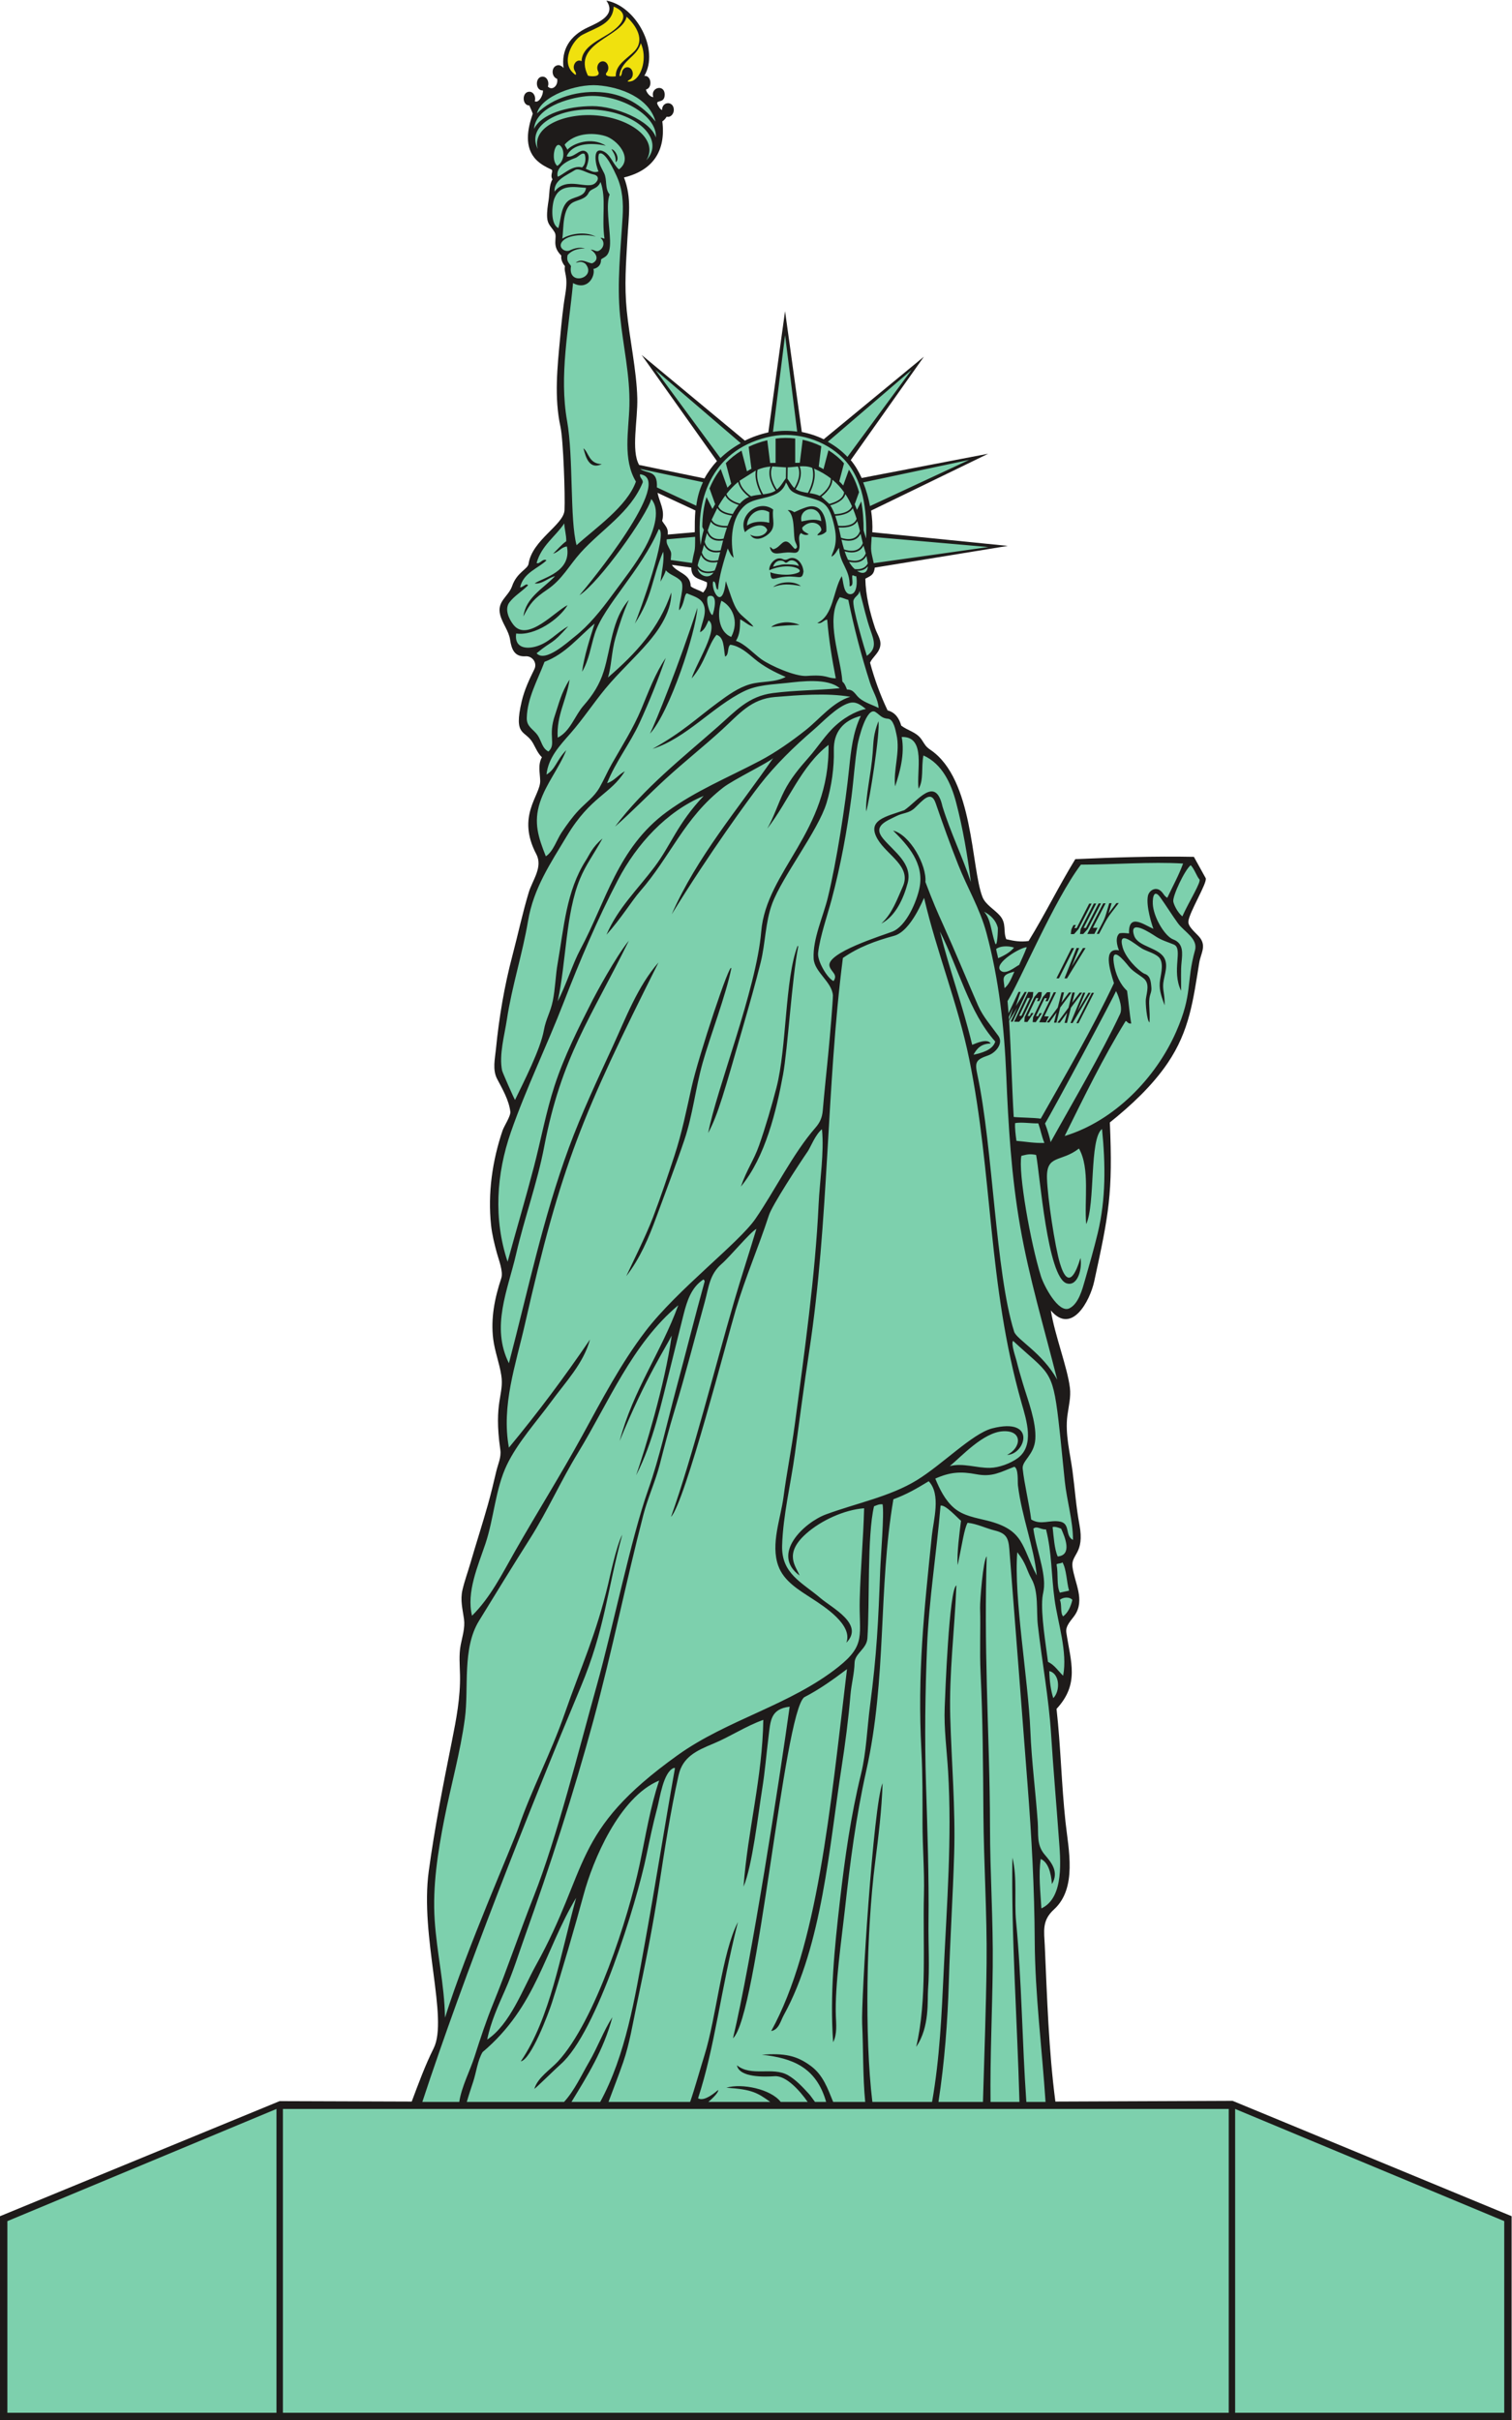 <?xml version="1.0" encoding="UTF-8" standalone="no"?>
<svg
   xmlns:dc="http://purl.org/dc/elements/1.1/"
   xmlns:cc="http://creativecommons.org/ns#"
   xmlns:rdf="http://www.w3.org/1999/02/22-rdf-syntax-ns#"
   xmlns:svg="http://www.w3.org/2000/svg"
   xmlns="http://www.w3.org/2000/svg"
   viewBox="0 0 619.533 991.32"
   height="991.32"
   width="619.533"
   xml:space="preserve"
   id="svg2"
   version="1.1"><defs
     id="defs6" /><g
     transform="matrix(1.333,0,0,-1.333,0,991.32)"
     id="g10"><g
       transform="scale(0.1)"
       id="g12"><path
         id="path14"
         style="fill:#1e1b1a;fill-opacity:1;fill-rule:evenodd;stroke:none"
         d="m 1665.72,5109.86 c -12.68,12.17 -18.83,28.07 -27.28,43.12 -23.69,42.19 -60.7,18.31 -34.81,128.61 8.31,35.4 22.99,66.58 38.99,98.97 9.44,19.11 -6.08,40.94 -27.05,39.54 -34.23,-2.28 -43.25,21.79 -47.6,50.84 -4.09,27.38 -23.61,49.74 -30.51,76.58 -10.82,42.09 25.34,55.36 36.82,88.59 14.6,42.28 47.87,51.3 50.48,68.38 11.14,73.11 108.07,119.49 110.42,164.36 2.34,44.78 -3.71,216.56 -12.3,256.04 -19.84,91.16 -9.52,184.25 -0.92,276.06 4.08,43.43 8.1,86.92 15.4,129.95 10.35,60.95 -4.92,65.74 -0.83,88.05 -7.15,8.22 -13.1,21.33 -11.12,32.39 -31.84,31.21 -10.46,54.91 -20.78,72.13 -10.56,17.62 -21.59,22.94 -22.84,45.71 -0.95,17.26 1.94,35.93 4.61,52.98 3,19.2 1.16,46.63 11.81,63.47 -8.72,14.19 4.65,26.5 -3.69,30.26 -16.44,7.43 -32.79,16.44 -45.68,29.26 -38.56,38.4 -27.37,95.69 -11.36,141.85 -0.2,3.37 -8.21,20.43 -10.41,25.57 -23.07,0.35 -23.26,42.3 0.11,42.3 14.09,0 20.78,-17.37 16.63,-29.32 13.49,-6.99 27.38,22.43 24.83,33.42 -23.62,-1.69 -24.81,42.3 -0.87,42.3 14.53,0 21.14,-18.36 16.21,-30.43 13.5,-14.29 32.72,3.3 28.6,23.55 -19.63,7.04 -18.52,40.57 3.65,42.12 4.17,0.28 12.3,-3.21 16.02,-9.21 -7.29,56.23 18.91,99.61 75.12,125.49 35.17,16.2 87.48,38.93 56.42,82.13 91.74,-16.66 164.23,-151.21 116.66,-231.45 21.81,2.57 26.16,-36.89 5.1,-41.84 1.96,-9.85 12.2,-22.78 22.7,-23.47 -10.48,29.88 34.89,41.8 34.89,7.6 0,-32.11 -36.01,-10.03 -18.19,-36.66 2.16,-3.85 5.62,-8.97 10.22,-10.34 -0.47,27.09 36.07,28.55 36.07,0.16 0,-11.73 -9.42,-23.99 -21.94,-20.66 -3.23,-5.43 -8.1,-11.15 -13.41,-14.56 11.3,-90.98 -29.22,-150.79 -117.82,-172.27 24.37,-63.28 14.28,-120.26 10.64,-185.75 -4.41,-79.27 -9.94,-143.87 -2.19,-223 8.32,-84.84 30.23,-183.77 32.43,-269.2 1.73,-67.73 -19.64,-161.26 5.64,-205.42 l 200.87,-41.49 c 10.38,19.35 23.39,37.18 38.39,53.22 l -231.58,326.24 317.34,-263.28 c 22.89,11.27 47.2,19.82 72.13,25.29 l 51.37,372.53 51.54,-371.34 c 23.28,-4.47 46.01,-12 67.36,-22.32 l 307.95,253.83 -224.88,-317.83 c 13.79,-16.61 24.67,-35.35 33.55,-54.98 l 389.01,74.59 -360.02,-174.77 c 3.28,-22.08 4.88,-44.28 3.71,-66.58 l 416.54,-41.89 -408.87,-66.72 c -2.83,-21.73 -10.66,-24.46 -29.12,-34.11 1.06,-51.66 13.81,-102.89 29.94,-151.73 7.06,-21.39 22.72,-38.47 13.91,-62.51 -6.43,-17.53 -22.07,-27.78 -29.32,-43.76 13.56,-50.4 31.45,-99.59 53.95,-146.71 23.69,-6.08 35.47,-24.31 41.91,-46.75 21.33,-16.11 47.31,-19.68 63.21,-43.69 9.68,-14.63 11.48,-20.44 26.72,-30.78 133,-90.22 124.43,-361.54 159.66,-451.88 9.3,-23.85 37.09,-38.51 53.58,-57.36 21.35,-24.41 9.39,-47.97 19.65,-72.52 24.49,-5.88 43.41,-8.87 68.71,-5.56 50.6,82.31 93.1,169.33 143.47,251.55 121.51,5.41 242.95,9.5 364.59,7.07 l 36.18,-65.36 c 6.56,-13.08 -51.57,-106.03 -53.17,-133.81 -0.98,-17.02 26.02,-36.67 35.74,-49.56 19.91,-26.35 2.21,-48.81 -2.26,-76.2 -18.75,-114.84 -29.46,-208.99 -97.11,-308.7 -47.29,-69.7 -112.38,-130.08 -177.74,-182.58 9.46,-217.92 -2.77,-280.38 -48.06,-488.29 -13.17,-60.34 -69.1,-165.37 -133.3,-89.38 11.99,-75.98 50.72,-174.02 58.53,-237.19 3.62,-29.37 -3.88,-57.03 -7.67,-85.87 -7.46,-56.72 8.28,-114.59 15.72,-170.57 7.28,-54.71 11.01,-109.92 21.23,-164.2 17.11,-90.78 -26.74,-90.43 -21.31,-130.47 6.64,-49.22 39.28,-101.03 6.95,-148.34 -10.62,-15.53 -29,-32.15 -25.88,-52.77 13.89,-91.57 40.88,-158.3 -30.09,-234.89 12.95,-115.41 15.06,-231.71 27.52,-347.18 9.14,-84.53 36.54,-203.5 -35.24,-268.97 -37.87,-34.51 -30.41,-66.19 -28.36,-112.38 7.09,-159.55 11.86,-319.57 32.52,-478.106 l 544.71,2.226 857.75,-354.511 V 0 H 0 v 626.719 l 859.566,353.652 406.004,-1.367 c 20.82,55.236 41.03,110.856 67.45,163.746 45.73,91.55 -42.54,342.76 -15.11,544.07 18.27,134.16 44.59,267.01 71.18,399.7 13.39,66.82 26.29,134.46 24.91,202.91 -0.62,31.1 -3.8,62.41 2.2,93.21 5.04,25.84 13.7,52.2 10.07,78.82 -4.21,30.88 -11.99,57.8 -4.83,89.18 6.39,28.01 16.47,54.99 24.47,82.56 17.56,60.57 37.1,120.53 54.16,181.25 9.45,33.6 17.51,67.56 25.51,101.53 5.27,22.34 15.71,42.48 12.3,66.13 -21.17,146.87 12.36,168.71 2.94,228.85 -5.88,37.54 -19.98,73.24 -24.75,111.01 -8.03,63.69 4.58,126.51 24.71,186.8 6.83,20.49 -7.87,57.03 -13.44,77.56 -7.69,28.38 -14.82,56.76 -17.94,86.05 -10.37,97.84 3.9,197.13 35.23,290.06 4.88,14.48 25.66,44.82 24.01,58.48 -4.25,35.15 -24.2,69.4 -40.46,100.32 -14.96,28.47 -6.69,61.97 -3.72,92.2 9.52,96.92 25.84,193.27 50.74,287.45 17.07,64.6 30.84,130.06 50.19,194.05 11.25,37.19 44.01,77.26 23.17,116.95 -62.27,118.5 13.12,180.48 11.9,225.78 -0.66,24.66 -7.48,49.31 5.26,72.19 z m 355.41,812.52 c 6.17,-30.09 23.42,-53.1 14.13,-86.24 9.6,-15.67 19.47,-21.54 17.31,-42.03 l 83.03,7.26 c -0.07,22.27 -0.01,44.6 1.95,66.8 l -116.42,54.21 z m 101.98,-287.19 c 10.1,-8.43 26.32,-11.42 38.05,-19.19 7.87,8.98 13.26,18.95 11.98,31.23 -24.16,11.99 -48.29,11.46 -48.16,45.4 l -59.73,8.4 c 14.81,-24.66 57.5,-26.24 57.86,-65.84 v 0" /><path
         id="path16"
         style="fill:#f0e10e;fill-opacity:1;fill-rule:evenodd;stroke:none"
         d="m 1886.44,7416.52 c 51.9,-21.64 26.23,-54.69 -8.19,-78.71 -33.15,-23.14 -89.5,-43.62 -90.51,-89.06 -16.08,8.82 -31.45,-14.32 -20.34,-30.77 5.96,-9.78 2.81,-14.23 -2.5,-8.08 -43.27,33.75 -6.31,103.36 25.67,120.16 44.86,23.59 92.95,33.19 95.87,86.46 z m 83.33,-112.6 c 20.01,-43.01 4.02,-101.03 -23.99,-114.98 -6.43,-3.19 -24.76,-5.48 -11.66,2.2 17.64,7.64 13.03,38.93 -5.82,38.93 -9.11,0 -16.54,-8.51 -16.93,-19.18 -2.84,-9.77 -7.14,-11.44 -6.7,-3.01 8.27,45.75 53.27,53.84 65.1,96.04 z m -43.71,81.38 c 30.14,-27.86 57.28,-71.46 23.78,-106.18 -21.42,-22.19 -58.57,-41.37 -57.06,-76.75 -9.21,-1.72 -40.58,-1.83 -26.97,12.9 9.29,12.89 1.61,33.09 -12.9,33.09 -13.64,0 -21.49,-18 -14.14,-31.14 8.89,-18.15 -23.69,-15.81 -31.57,-12.87 -49.77,101.42 105.94,118.4 118.86,180.95 v 0" /><path
         id="path18"
         style="fill:#7dd0ad;fill-opacity:1;fill-rule:evenodd;stroke:none"
         d="m 2015.04,7063.18 c -42.19,52.01 -96.25,82.04 -156.29,89.08 -78.46,9.2 -159.14,-15.1 -208.16,-63.9 12.44,52.96 120.06,91.26 186.45,86.24 70.67,-5.34 158.04,-38.16 178,-111.42 z m -177.99,35.95 c 125.4,-11.19 207.73,-92 149.43,-155.17 39.15,61.84 -43.89,128.32 -152.03,137.97 -97.77,8.72 -200.05,-33.52 -181.56,-102.99 -37.79,76.47 74.3,129.99 184.16,120.19 z M 3329.49,4386.48 c 2.15,-0.04 4.32,-0.04 6.51,-0.08 -7.93,-18.72 -15.77,-37.45 -23.6,-56.13 11.04,18.6 22.17,37.28 33.36,55.97 2.19,-0.04 4.3,-0.08 6.51,-0.08 -18.68,-31.14 -37.11,-62.25 -55.39,-93.19 -2.11,0.08 -4.22,0.12 -6.33,0.2 12.87,31.06 25.86,62.13 38.94,93.31 z m -20.88,-93.87 c 15.73,31.1 31.57,62.25 47.48,93.43 2.21,0.04 4.36,-0.04 6.55,-0.08 -15.98,-31.23 -31.86,-62.37 -47.6,-93.43 -2.17,0.04 -4.26,0.08 -6.43,0.08 z m 101,368.7 c 2.36,0.04 4.86,0.08 7.38,0.2 -3.18,-10.57 -6.31,-21.06 -9.41,-31.55 7.97,10.57 16.01,21.18 24.06,31.75 2.44,0.04 4.82,0.08 7.32,0.08 -39.43,-51.65 -31.07,-38.16 -60.66,-94.68 -2.4,0 -4.76,0 -7.15,-0.04 27.85,54.04 21.23,35.97 38.46,94.24 z m -102.54,-66.95 c -1.54,-3.09 -3.11,-6.19 -4.75,-9.29 2.39,0 4.83,0.05 7.21,0.05 12.77,24.95 25.57,49.9 38.52,75.06 2.4,-0.04 4.94,0.04 7.4,0.08 -13.63,-26.32 -27.11,-52.56 -40.51,-78.72 -4.51,-5.1 -8.98,-10.09 -13.42,-15.07 -3.39,-0.08 -6.72,-0.08 -10.04,-0.16 1.78,16.96 0.49,12.62 8.36,27.97 2.41,0.04 4.83,0.04 7.23,0.08 z m 55.23,66.06 c 2.49,0.04 4.91,0.12 7.35,0.08 -13.07,-25.07 -25.96,-50.11 -38.83,-75.14 2.34,0.03 4.79,0.03 7.21,0.12 12.85,24.95 25.9,50.11 38.94,75.22 2.41,0 4.83,0.05 7.41,0.16 -13.81,-26.4 -27.47,-52.76 -41.06,-79.04 -4.49,-5.06 -9.04,-10.05 -13.48,-15.07 -3.36,-0.04 -6.71,-0.12 -10.04,-0.12 0.57,4.94 1.25,9.93 1.9,14.99 13.4,26.16 26.91,52.4 40.6,78.8 z m -20.01,-93.59 c 16.21,31.31 32.46,62.69 48.92,94.2 2.42,-0.05 4.92,0.04 7.36,0.08 -13.2,-25.2 -26.28,-50.36 -39.29,-75.39 4.74,0 9.57,0.08 14.33,0.08 -3.22,-6.23 -6.46,-12.46 -9.72,-18.81 -7.15,0 -14.38,-0.08 -21.6,-0.16 z m -33.15,-43.28 c 2.66,0 5.29,0 7.95,0.04 -7.56,-18.73 -15.1,-37.45 -22.46,-56.05 11.33,18.64 22.77,37.37 34.32,56.09 2.65,0 5.29,0 7.94,0 -19.23,-31.22 -38.3,-62.33 -57.14,-93.31 -2.56,0.04 -5.1,0.04 -7.72,0.04 12.27,30.98 24.59,62.05 37.11,93.19 z m -61.78,-93.03 c 15.3,30.87 30.78,61.89 46.45,92.95 2.64,0 5.25,0 7.93,0 -15.69,-31.06 -31.25,-62.08 -46.66,-92.99 -2.58,0 -5.22,0.04 -7.72,0.04 z m -130.07,-133.25 c 14.25,30.34 28.67,60.72 43.22,91.26 5.15,-0.08 10.33,-0.12 15.53,-0.2 -0.51,-4.94 -0.98,-9.85 -1.47,-14.79 -9.92,-20.69 -19.78,-41.43 -29.61,-62.12 -4.16,-4.87 -8.34,-9.69 -12.44,-14.47 -5.08,0.08 -10.12,0.2 -15.23,0.32 z m 15.54,18.08 c 2.29,-0.04 4.61,-0.08 6.9,-0.12 8.63,18.21 17.34,36.45 26.07,54.81 -2.36,0.05 -4.65,0.05 -7.01,0.05 -8.73,-18.29 -17.38,-36.54 -25.96,-54.74 z m 15.74,-18.76 c 0.45,4.9 0.88,9.8 1.31,14.7 9.85,20.74 19.75,41.44 29.75,62.21 4.22,4.9 8.51,9.77 12.77,14.71 3.3,0 6.55,-0.08 9.83,-0.12 -1.86,-17.64 0,-11.66 -7.72,-27.65 -2.36,-0.04 -4.72,0.04 -7.01,0.08 1.46,3.02 2.91,6.11 4.39,9.2 -2.32,0 -4.64,0.05 -6.97,0.08 -8.83,-18.4 -17.58,-36.69 -26.31,-54.97 2.29,0 4.57,-0.04 6.88,-0.12 1.48,3.06 2.93,6.11 4.39,9.16 2.33,-0.04 4.61,-0.04 6.94,-0.12 l -18.64,-27.36 c -3.18,0.07 -6.42,0.12 -9.61,0.2 z m 25.59,-0.56 c 0.47,4.9 1.02,9.88 1.47,14.78 9.98,20.78 20,41.55 30.07,62.37 4.34,4.9 8.58,9.8 12.91,14.75 3.28,-0.08 6.55,-0.08 9.81,-0.12 -1.94,-17.28 -0.2,-12.1 -7.91,-27.77 -2.37,0 -4.73,0.08 -7.01,0.08 1.5,3.06 3,6.15 4.47,9.24 -2.33,0.04 -4.65,0.04 -6.97,0.12 -8.95,-18.44 -17.86,-36.81 -26.64,-55.17 2.26,0 4.55,-0.08 6.87,-0.12 1.5,3.05 2.97,6.11 4.47,9.2 2.25,-0.04 4.57,-0.08 6.9,-0.12 l -18.89,-27.49 c -3.18,0.08 -6.37,0.16 -9.55,0.25 z m 20.06,-0.45 c 14.8,30.58 29.76,61.24 44.92,92.11 2.32,0 4.65,-0.08 7.03,-0.08 -12.19,-24.68 -24.2,-49.27 -36.17,-73.82 4.61,-0.08 9.22,-0.16 13.83,-0.33 -3.01,-6.1 -5.98,-12.25 -9.01,-18.4 -6.91,0.2 -13.77,0.32 -20.6,0.52 z m 68.94,91.83 c 2.5,-0.05 5,-0.12 7.58,-0.12 -2.67,-10.37 -5.25,-20.74 -7.83,-31.07 7.58,10.21 15.31,20.58 22.95,30.87 2.54,0 5.02,-0.09 7.58,-0.09 -11.55,-15.43 -23.05,-30.9 -34.49,-46.25 -3.87,-15.47 -7.72,-30.98 -11.59,-46.49 -2.54,0.04 -4.94,0.15 -7.48,0.15 2.62,10.34 5.2,20.66 7.76,31.03 -7.54,-10.21 -15.04,-20.46 -22.56,-30.66 -2.46,0.12 -4.92,0.16 -7.37,0.24 11.16,15.23 22.39,30.5 33.75,45.89 3.91,15.43 7.8,30.98 11.7,46.5 z m 33.15,-0.45 c 2.54,0 5.08,-0.08 7.58,-0.16 -2.68,-10.37 -5.39,-20.82 -8.09,-31.18 7.7,10.32 15.49,20.65 23.18,30.98 2.6,0 5.08,-0.04 7.62,-0.04 -11.66,-15.55 -23.28,-31.02 -34.82,-46.45 -4.05,-15.56 -8.05,-31.15 -12.03,-46.66 -2.5,0 -4.93,0.12 -7.41,0.2 2.7,10.33 5.3,20.7 7.99,31.07 -7.62,-10.29 -15.19,-20.5 -22.75,-30.7 -2.5,0.04 -4.96,0.12 -7.4,0.2 11.3,15.27 22.71,30.66 34.16,46.01 4,15.59 7.96,31.1 11.97,46.73 z M 869.59,956.309 H 3776.93 V 22.695 H 869.59 V 956.309 Z m -19.742,0 L 22.68,611.602 V 22.695 H 849.848 V 956.309 Z m 2946.832,0 827.17,-344.707 V 22.695 H 3796.68 V 956.309 Z M 2376.62,5695.15 c 0,0 23.07,7.42 35.43,7.42 12.36,0 33.81,0 43.28,-5.36 0,0 -1.66,11.54 -15.25,16.49 -13.6,4.94 -18.54,-5.77 -23.5,-6.18 -4.94,-0.41 -4.94,6.59 -17.71,6.59 -12.78,0 -20.61,-10.72 -22.25,-18.96 z m -327.27,84.32 87.38,7.64 c 0.15,-55.21 -2.01,-32.97 -9.43,-80.36 l -65.62,9.23 c 2.98,29.47 2.1,20.04 -10.51,47.87 -2.23,4.94 -2.37,10.26 -1.82,15.62 z m 363.83,627.32 -37.14,-297.07 c 24.33,4.04 49.49,4.16 74.35,0.75 l -37.21,296.32 z m 624.93,-651 -358.77,31.38 c -3.32,-47.62 -2.39,-40.08 6.36,-80.94 l 352.41,49.56 z m -59.28,267.67 -325.59,-69.01 c 9.46,-23.42 16.39,-47.92 20.98,-72.81 l 304.61,141.82 z m -177.03,276.36 -257.21,-220.63 c 22.42,-12.39 42.91,-27.98 60.27,-46.39 l 196.94,267.02 z M 1967.61,5995.95 2160.84,5955 c -11.11,-23.61 -17.23,-46.51 -20.61,-72.3 l -121.07,56.36 c 2.79,54.99 -29.36,40.58 -51.55,56.89 z m 47.3,303.87 262.13,-224.86 c -22.75,-12.56 -43.9,-27.94 -62.49,-45.85 l -199.64,270.71 z m 55.86,-4295.84 c 1.36,0 2.7,0 4.06,0 -32.44,-181.91 -60.92,-364.47 -94.1,-546.27 C 1951.77,1299 1923.61,1122.21 1845,977.91 h -88.38 c 48.62,80.08 98.69,158.75 125.77,260.39 -26.8,-41.25 -45.12,-92.05 -71.57,-137.56 -22.81,-39.24 -44.84,-87.67 -76.93,-122.83 h -299.03 c 6.08,21.211 13.1,42.13 19.98,63.09 9.17,27.93 13.3,64.64 28.49,89.94 166.55,140.47 190.39,312.42 287.65,474 -48.5,-175.68 -79.31,-369.02 -170.16,-502.38 32,5.51 85.35,147.89 95.47,179.32 28.43,88.35 73.49,242.75 97.55,332.42 28.14,104.92 109.39,300.21 232.37,351.21 -28.3,-84.57 -42.03,-173.24 -60.56,-260.24 -33.98,-159.51 -136.33,-479.8 -250.89,-603.32 -23.41,-25.21 -62.13,-49.27 -72.22,-83.96 3.48,1.07 66.21,62.83 80.55,75.35 112.1,97.91 234.21,498.67 263.71,641.04 10.25,49.51 20.66,99.04 33.75,147.91 7.73,28.88 18.37,108.88 50.22,121.69 z m 1154.62,297.78 c 32.79,-7.74 34.1,-61.62 12.17,-83.05 -7.5,24.26 -11.52,51.97 -12.17,83.05 z m 70.9,218.77 c -5.14,-21.19 -13.38,-39.28 -28.36,-50.65 -9.55,10.71 -3.26,37.25 -10.12,50.65 9.57,8.51 29.44,10.51 38.48,0 z m -10.12,28.38 c -9.55,-1.96 -18.98,-4.01 -28.36,-6.1 -10.66,22.31 -4.2,56.76 -10.13,87.09 4.62,3.5 14.27,1.94 18.22,6.1 12.79,-23.01 12.34,-59.26 20.27,-87.09 z m -159.22,118.1 c 28.28,-35.31 27.78,-53.4 44.05,-82.38 22.13,-39.4 14.14,-97.81 19.16,-141.72 12.73,-111.87 33.69,-223.61 40.8,-335.94 6.72,-106.19 16.09,-211.89 23.75,-317.99 4.55,-62.91 18.12,-183.08 -53.62,-216.46 -2.83,49.06 -9.33,104.67 -2.03,151.93 22.5,-9.88 31.51,-40.47 34.44,-77.07 23.57,38.83 -4.2,68.83 -22.84,91.1 -25.13,30.02 -18.16,62.22 -20.78,99.37 -6.58,93.5 -18.88,186.54 -22.67,280.22 -6.43,158.92 -51.37,409.63 -40.26,548.94 z m 124.3,-13.03 c -10.08,22.35 -12.5,61.25 -15.72,90.41 7.87,2.27 19.1,-2.12 26.33,-5.09 12.01,-26.43 34.57,-81.21 -10.61,-85.32 z m -36,83.29 c 18.09,-70.18 16.39,-143.89 26.33,-215.38 10.1,-72.55 40.39,-161.17 26.35,-234.31 -15.33,14.35 -26.29,33.12 -46.6,42.54 -6.68,54.82 -22.19,144.84 -17.15,197.2 2.05,21.51 12.11,33.46 -2.56,100 -8.3,37.68 -19.76,73.7 -25.33,111.98 11.15,10.21 23.48,-3.75 38.96,-2.03 z m -360.54,147.89 c 38.38,-40.41 14.59,-119.05 9.59,-167.74 -23.75,-231.4 -44.63,-421.78 -32.05,-660.06 3.92,-74.43 3.45,-148.41 3.45,-222.91 -0.04,-73.45 6.19,-146.56 4.32,-220.06 -3.79,-148.45 10.19,-323.84 -23.81,-467.24 42.27,60.84 34.02,144.14 36.47,176.23 5.09,67.09 0.6,137.83 1.4,205.39 1.7,142.48 -3.32,284.65 -7.71,427.03 -4.34,140.45 -2.46,281.47 3.28,421.86 5.92,145.17 29.37,287.97 41.5,432.54 14.53,4.16 52.64,-38.25 62.81,-46.59 -4.19,-34.31 -13.37,-101.17 -10.13,-136.15 13.69,64.43 19.82,111.21 30.39,130.06 28.85,-3.05 55.72,-16.84 83.73,-23.77 34.49,-8.52 41.82,-22.44 44.55,-57.05 19.06,-241.39 37.27,-481.93 56.04,-723.36 12.5,-160.59 21.15,-318.93 22.05,-480.12 0.89,-165.39 22.4,-330.35 33.22,-495.31 h -58.99 c -13.04,184.75 -13.96,370.25 -31.54,554.71 -6.09,63.73 4.22,133.77 -11.33,195.88 -3.82,-238.03 14.73,-496.25 21.68,-750.59 h -88.86 c -1.53,138.54 5.25,276.99 6.75,415.49 1.57,143.92 -8.28,287.11 -8.41,430.94 -0.16,144.43 -6.18,288.75 -9.73,433.12 -3.4,137.93 -4.47,258.69 -0.41,396.78 -11.21,-10.59 -20.96,-137.93 -20.39,-158.09 1.89,-66.6 -1.62,-133.24 1.56,-199.76 6.88,-144.38 7.74,-287.66 8.69,-432.17 1,-153.05 11.37,-305.68 9.75,-458.79 -1.54,-142.56 -7.13,-285.02 -11.13,-427.52 h -136.76 c 18.69,122.27 28.18,246 31.85,369.55 3.93,131.17 12.48,262.11 16.43,393.22 4.18,139.95 -8.03,279.89 -12.05,419.71 -3.93,136.04 13.63,269.16 18.85,404.71 -22.62,-11.19 -34.57,-339.3 -35.92,-373.85 -2.62,-66.56 6.46,-131.35 10.43,-197.64 12.18,-204.02 -3.83,-408.53 -13.46,-612.28 -6.41,-135.41 -12.25,-269.81 -35.78,-403.42 h -183.5 c -24.45,200.37 -18.22,527.15 8.4,735.39 10.26,80.1 20.59,163.36 22.95,244.1 -28.53,-65.82 -66.23,-666.76 -62.77,-739.37 3.81,-79.98 1.72,-160.33 9.37,-240.12 H 2561 c -16.78,40.84 -30.49,82.01 -68.01,110 -44.16,32.95 -81.84,40.18 -151.27,35.08 92.85,-10.28 167.19,-37.48 197.67,-145.08 h -34.23 c -7,9.102 -13.11,18.594 -18.25,24.2 -19.04,20.72 -40.19,43.94 -64.88,57.93 -47.5,26.87 -112.33,-5.59 -156.8,30.39 7.37,-38.44 85.71,-35.49 116.08,-33.54 35.41,2.27 77.09,-44.33 101.35,-78.98 h -82.89 c -30.16,39.51 -119.8,58.05 -166.95,43.63 79.36,-5.02 95.85,-15.78 134.78,-43.63 h -190.24 c 5.57,4.492 32.23,27.77 30.17,36.82 -24.91,-21.527 -47.69,-33.851 -61.81,-25.589 51.72,157.769 69.45,331.309 122.51,541.429 -49.03,-94.14 -66.19,-292.13 -102.67,-408.85 -13.75,-43.97 -29.91,-102.62 -44.24,-143.81 h -250.86 c 14.86,40.59 30.9,80.72 44.97,121.58 20.25,58.89 29.03,117.13 41.83,177.58 25.28,119.36 49.2,238.16 67.68,358.77 17.62,115.14 35.47,232.09 60.82,345.72 12.56,56.31 55.04,75.82 106.16,96.94 52.69,21.77 100.48,54.33 154.35,73.38 -2.77,-177.8 -48.2,-340.34 -60.77,-512.5 27.25,64.6 45.14,224.6 57.23,299.64 8.73,53.91 12.97,108.07 19.73,162.21 5.96,47.6 5.65,84.14 64.83,91.15 -31.12,-223.49 -117.4,-781.66 -174.21,-1018.9 76.12,68.28 155.69,996.64 218.8,1047.89 46.79,24.02 89.72,54.84 131.64,86.46 -51.94,-432.97 -90.45,-853.42 -232.95,-1112.07 23.41,3.83 28.86,31.15 38.49,48.62 118.26,214.23 140.53,522.03 177.68,761.07 11.54,74.32 21.21,148.71 27.48,223.67 2.71,32.31 11.87,65.7 12.56,97.83 0.6,29.46 37.2,42.56 39.45,75.63 7.46,110.62 -1.19,313.88 20.35,405.58 8.03,2.78 14.47,7.13 26.31,6.1 5.41,-29.79 -5.78,-159.73 -7.3,-201.76 -5.75,-158.09 -10.55,-259.49 -31.27,-417.29 -8.97,-68.2 -11.27,-142.79 -27.58,-209.21 -31.72,-129.32 -50.02,-259.73 -65.18,-391.98 -16.48,-143.63 -31.19,-288.02 -20.58,-432.71 12.69,25.51 9.2,54.59 8.26,81.97 -3.17,92.52 17.58,233.13 27.87,326.27 15.9,143.59 33.94,284.43 65.51,425.61 64.16,287.03 36.19,557.09 83.51,834.59 43.36,16.03 71.47,33.08 108.58,55.41 z m 263.32,44.55 c 13.22,-6.23 9.53,-45.9 10.99,-57.74 12.03,-97.22 48.69,-186.58 57.89,-276.48 -47.57,90.14 -37.93,139.86 -151.75,168.53 -35.59,8.97 -73.6,14.32 -102.45,38.93 -27.61,23.59 -44.04,57.4 -57.77,90.31 45.65,20.26 77.79,22.48 126.58,13.3 48.75,-9.2 72.97,6.51 116.51,23.15 z m -4.05,386.89 c 109.52,-101.7 120.86,-85.15 139.61,-244.3 7.33,-62.42 12.76,-125.01 19.44,-187.5 6.33,-59.16 25.08,-120.74 25.29,-179.94 -25.33,11.94 -7.6,49.65 -39.12,56.12 -31.97,6.56 -59.1,-12.03 -89.47,6.68 -5.71,46.42 -21.29,109.53 -26.16,156.15 -2.53,24.45 35.57,42.42 38.79,90.43 3.56,52.97 -22.48,119.12 -37.56,169.02 -7.18,23.75 -14.17,47.64 -20.05,71.78 -2.62,10.78 -17.68,52.4 -10.77,61.56 z m -952.06,188.38 c 1.73,0.39 1.92,-0.76 2.03,-2.01 1.96,-0.06 1.57,-2.48 2.03,-4.04 -30.5,-109.95 -58.07,-220.65 -87.77,-330.79 -27.64,-102.44 -50.44,-208.9 -85.7,-308.82 -53.08,-150.39 -108.35,-424.01 -157.96,-601.19 -53.71,-191.82 -122.67,-468.68 -193.59,-647.9 -43.36,-109.55 -80.53,-220.99 -124.97,-330.13 -21.96,-53.93 -39.97,-108.79 -57.69,-164.2 -13.06,-40.88 -40.13,-92.68 -46.52,-137.99 h -113.6 c 129.52,393.79 324.09,885.57 486.98,1275.23 74.39,177.93 80.25,293.27 127.61,467.93 -18.14,-33.98 -38.94,-133.34 -43.46,-152.12 -38.25,-159.05 -82.69,-251.76 -133.84,-398.64 -42.65,-122.5 -101.91,-233.4 -141.34,-348.4 -19.12,-55.78 -160.75,-376.01 -226.25,-585.07 -1.94,104.64 -24.99,196.4 -31.8,300.6 -6.73,103.05 9.62,207.38 29.36,308.32 20.22,103.38 49.4,205.2 63.44,309.75 12.8,95.35 -8.7,215.39 43.32,300.33 51.64,84.36 103.96,169.45 156.98,253.07 53.87,84.96 94.71,177.42 147.21,263.24 94.67,154.78 166.15,334.74 308.57,453.85 -53.32,-145.88 -138.54,-259.85 -180.29,-417.27 79.25,194.14 145.6,293.61 160.03,324.1 -20.56,-150.95 -84.18,-356.7 -109.39,-429.45 52.19,101.23 77.65,221.48 105.34,331.33 13.83,54.84 26.94,109.84 40.99,164.61 10.4,40.5 23.5,81.6 60.28,105.66 z m 1225.52,462.59 c 10.82,-107.63 12.27,-214.86 -13.32,-320.62 -11.6,-48.06 -25.51,-96.44 -39.16,-144 -7.93,-27.68 -19.35,-72.46 -47.81,-86.47 -33.36,-16.38 -78.11,68.72 -87.58,98.93 -31.5,100.64 -70.53,319.69 -59.98,369.69 17.36,4 24.98,6.93 45.29,2.74 11.66,-58.87 34.63,-377.57 94.28,-394.75 34.51,-9.96 47.85,47.01 42.01,77.96 -13.22,-43.16 -37.17,-102.4 -63.1,-16.23 -15.12,50.2 -38.23,202.29 -39.83,261.66 -2.01,73.6 43.09,47.81 98.32,91.06 34.57,-61.24 15.74,-160.68 22.27,-232.38 28.57,61.95 9.12,262.07 48.61,292.41 z m -195.82,17.21 c 8.61,-25.16 9.1,-35.86 18.63,-60.1 -30.86,-1.09 -60.74,4.4 -85.84,6.37 -2.46,17.07 -5.27,40.44 -4.04,54.65 20.14,3.51 48.05,-1.35 71.25,-0.92 z m 251.29,336.09 c -58.26,-123.84 -145.8,-271.74 -213.48,-393.77 -1.93,11.44 -9.29,36.98 -17.2,57.36 20.48,32.06 218.18,401.63 218.04,406.62 1.27,0 23.46,-47.2 12.64,-70.21 z m -324.88,130.1 c -8.77,-18.24 -15.22,-38.79 -30.37,-50.64 -1.27,27.8 -14.36,40.39 30.37,50.64 z m 38.24,75.24 c -8.54,-22.38 -18.4,-42.72 -23.5,-54.44 -10.06,-4.25 -42.89,-33.63 -58.18,-16.34 -19.28,21.81 62.13,70.54 81.68,70.78 z m -39.34,-1.18 c -10.76,-13.8 -30.33,-24.87 -48.88,-32.65 -1.45,9.35 -4.71,18.69 -6.08,28.11 10.37,9.03 35.32,11.06 54.96,4.54 z m -227.79,49.51 c 58.28,-114.75 89.9,-249.05 170.16,-338.29 -7.78,-26.75 -44.01,-35.57 -66.86,-40.51 9.92,19.1 23.97,34.12 52.66,34.44 -9.59,16.75 -44.16,0.95 -56.72,-4.05 -28.97,120.24 -69.3,229.14 -99.24,348.41 z m 135.72,60.77 c 20.3,-10.65 36.16,-26.08 42.21,-48.79 1.06,-4 -1.68,-67.08 -8.48,-47.36 -12.4,36 -12.57,72.67 -33.73,96.15 z m -184.35,42.54 c 38.77,-167.27 104.06,-325.95 138.57,-494.78 73.28,-358.42 56.39,-690.06 161.25,-1058.28 14.63,-51.29 40.76,-130.06 -12.17,-168.75 -22.46,-16.39 -57.61,-29.32 -85.39,-29.81 -41.31,-0.68 -82.01,15.84 -123.26,5.51 36,29.51 102.97,103.81 163.71,107.05 61.57,3.28 56.14,-51.25 12.52,-72.62 55.57,0.49 93.11,117.37 -46.64,81.23 -60.74,-16.42 -152.11,-110.54 -230.6,-158.83 -82.04,-50.44 -184.38,-70.33 -279.44,-105.23 -66.46,-24.41 -171.03,-122.09 -81.38,-187.85 -9.44,26.97 -50.55,65.12 19.76,128.06 45.57,40.83 117.54,73.95 178.75,78.56 -2.36,-93.4 -11.17,-186.5 -13.51,-279.92 -2.76,-109.67 20.66,-138.67 -65.16,-207.09 -148.14,-118.05 -341.47,-162.03 -494.5,-271.68 -329.73,-236.29 -268.7,-345.16 -436.2,-646.62 -39.48,-71.06 -78.94,-180.92 -149.3,-227.39 10.78,53.66 33.63,103.68 55.61,153.44 23.5,53.22 40.33,107.89 59.84,162.58 77.5,217.11 150.71,441.84 211.01,664.39 57.84,213.46 99.46,423.23 153.62,632.02 13.73,53 37.36,103.45 50.96,156.79 14.06,55.14 28.46,109.81 45.05,164.26 33.53,110.04 61.69,221.47 92.44,332.32 12.76,45.98 14.33,85 52.41,117.97 24.92,21.57 88.73,98.7 106.58,107.31 -21.58,-72.27 -46.97,-149.04 -68.06,-221.45 -60.1,-206.29 -126.21,-471.46 -194.3,-663.28 42.29,42.97 173.24,550.7 199.11,637.03 31.22,104.24 68.09,186.55 101.84,289.96 10.12,31 92.21,156.66 119.42,196.23 8.26,12 23.1,51.38 43.49,67.85 7.31,-71.45 -6.95,-158.94 -10.27,-230.79 -10.08,-217.5 -44.32,-460.55 -73.24,-676.9 -10,-74.76 -24.81,-147.62 -34.67,-222.5 -8.77,-66.64 -39.96,-144.34 -16.23,-210.9 17.15,-48.14 63.59,-74.7 104.02,-101.17 37.83,-24.73 126.35,-81.03 105.33,-135.72 56.41,57.13 -43.61,106.52 -79.49,137.2 -56.5,48.33 -120.37,74.65 -117.87,161.2 2.7,93.28 26.49,188.79 39.12,281.23 14.46,105.76 28.15,211.6 44.26,317.11 60.86,398.73 52.25,807.78 103.4,1207.47 49.02,33.99 100.56,52.62 157.38,68.11 52.72,14.38 91.06,116.68 92.23,116.68 z M 3272.64,3946 c 58.94,118.79 117.42,239.49 187.32,353.12 5,0.68 6.35,-9.41 17.33,-7.21 -4.75,24.39 -8.23,69.1 -12.88,100.32 -20.93,19.14 -35.89,50.96 -40.8,85.36 -7.87,55.19 30.49,8.85 45.73,-10.02 13.04,-16.16 29.57,-24.11 45.5,-36.75 20.14,-15.95 10.28,-42.44 7.33,-64.07 -1.49,-10.77 2.75,-67.04 11.31,-71.58 1.77,37.84 -3.13,53.25 -0.3,74.18 1.88,13.81 7.15,18.94 5.96,33.04 -1.66,20.5 -3.57,36.86 -22.05,42.51 -20.31,10.96 -57.5,48.78 -66.43,81.42 -15.93,58.26 39.13,7.64 60.36,-4.71 14.76,-8.6 47.01,-15.95 55.52,-32.25 10.86,-20.79 0.04,-50.6 -1.64,-72.39 -2.01,-26.3 7.91,-48.48 14.9,-69.38 0.81,29.85 -4.23,40.27 -4.51,58.45 -0.39,27.37 16.08,55.6 5.82,82.14 -14.55,37.68 -83.28,37.64 -95.06,73.86 -17.24,52.97 50.9,7.35 66.61,-2.89 18.49,-12.08 35.52,-16.54 55.37,-24.73 29.86,-12.35 -8.05,-79.59 22.5,-142.19 0.35,36.5 -1.25,60.98 1.25,86.21 2.93,29.71 6.89,59.35 -25.73,71.74 -23.82,9.05 -56.3,60.96 -61.85,101.53 -2.5,18.33 0.12,58.63 22.58,27.15 18.55,-25.94 35.25,-53.21 53.98,-79.02 19.12,-26.33 62.48,-47.32 52.44,-83.37 -27.83,-99.8 -6.09,-132.01 -57.77,-249.84 C 3553.24,4124.8 3425.31,3992.11 3272.64,3946 Z m 361.64,674.84 c -15.61,13.25 -25.57,35.14 -27.7,45.12 -3.49,16.44 36.02,99.3 53.54,112.21 11.31,-11.56 18.92,-35.36 26.56,-43.33 6.89,-7.18 -30.76,-66.18 -52.4,-114 z m 2.32,162.34 c -13.75,-37.6 -32.21,-70.43 -48.61,-105.33 -10.22,6.48 -10.18,11.69 -18.5,19.88 -16.36,16.13 -37.34,3.13 -40.94,-13.82 -6.54,-31.18 12.76,-90.69 16.88,-101.27 -28.36,11.88 -77.19,50.08 -74.94,-14.18 -9.53,0.59 -17.01,2.34 -29.01,0.48 -14.39,-11.15 -8.04,-38.16 -1.77,-52.49 -50.02,9.51 -28.66,-58.72 -15.57,-100.73 -69.84,-147.56 -146.58,-277.54 -225.08,-416.46 -19.78,3.15 -66.62,3.21 -83.04,5.27 -5.43,91.68 -7.58,196.22 -14.16,295.41 8.26,13.48 16.56,26.88 25,40.37 -6.76,-14.27 -13.44,-28.58 -20.12,-42.8 2.03,-0.08 4.06,-0.12 6.15,-0.2 14.18,30.34 28.56,60.72 43.09,91.22 -2.15,0.04 -4.22,0.04 -6.27,0.08 -9.05,-14.39 -17.99,-28.69 -26.86,-42.96 4.69,14.31 9.47,28.66 14.28,43.04 -2.07,0.04 -4.18,0.08 -6.23,0.04 -10.31,-21.87 -20.57,-43.69 -30.7,-65.47 -0.98,12.76 -2.04,25.21 -3.19,37.27 37.38,59.49 144.65,313.09 225.53,419.31 95.78,0.05 217.87,9.4 314.06,3.34 z m -534.86,-481.5 -0.7,10.1 c 4.41,9.47 8.82,18.96 13.28,28.45 -4.2,-12.86 -8.4,-25.72 -12.58,-38.55 z m -350.35,718.5 c 13.9,41.34 30.64,99.6 20.25,151.93 76.45,2.52 44.45,-106.39 51.95,-159.21 16.47,27.41 7.64,65.85 14.91,102.49 57.81,-25.88 85.17,-86.26 100.35,-144.2 20.74,-79.17 35.19,-163.57 45.49,-244.73 -25.8,77.32 -62.45,151.88 -87.35,232.24 -21.44,96.76 -76.62,15.82 -117.24,-11.45 -54.81,-19.6 -117.56,-29.7 -81.78,-89.75 29.65,-49.73 104.67,-83.34 77.09,-144.92 -17.7,-39.48 -33.03,-84.23 -66.19,-113.73 44.39,22.16 69.2,79.1 81.25,124.78 15.62,59.22 -42.56,96.57 -75.43,135.94 -32.64,39.12 8.24,53.39 41.31,69.84 20.45,10.18 37.69,7.56 55.89,24.62 24.01,22.5 49.79,56.54 64.22,14.68 21.92,-63.67 44.4,-126.39 69.28,-189.26 28.24,-71.28 66.62,-134.36 86.7,-209.04 38.4,-142.68 54.88,-289.4 60.94,-436.98 6.44,-156.78 15.62,-309.06 42.54,-464.13 27.73,-159.67 74.61,-315.24 114.14,-472.21 -44.94,82.05 -124.92,123.81 -132.42,147.68 -57.62,183.34 -64.81,563.94 -112.7,788.18 -8.59,40.21 -5.78,47.21 32.89,60.73 22.89,8 47.85,36.82 31.25,60.11 -21.85,30.63 -47.27,58.69 -62.5,93.58 -36.52,83.63 -69.28,163.97 -107.4,248.29 -19.28,42.63 -29.59,66.02 -54.26,130.8 4.36,52.08 -47.54,145.2 -99.24,158 44.88,-44.78 96.15,-100.4 81.15,-175.34 -8.45,-42.26 -40.41,-117.92 -83.26,-134.96 -28.1,-11.17 -205.02,-65.04 -193.38,-106.54 5.06,-18.04 26.59,-25.17 12.33,-45.47 -18.36,7.56 -50.37,61.11 -47.5,86.42 5.74,50.53 28.61,115.4 41.68,164.37 27.56,103.48 47.09,209.2 60.92,315.26 6.95,53.38 10.07,107.58 18.82,160.67 2.33,14.02 27.21,118.79 55.43,99.67 14.48,-9.81 18.5,-18.84 38.19,-20.37 17.2,-1.35 23.08,-35.85 25.93,-48.58 12.11,-54.01 -10.27,-107.11 -4.25,-159.41 z m -68.87,103.31 c -4.63,-63.54 -21.95,-131.36 -20.27,-180.29 9.96,26.53 44.31,249.57 37.83,277.19 -15.7,-41.86 -14.79,-58.73 -17.56,-96.9 z m -20.98,134.66 c -19.37,-3.23 -56.42,-18.13 -91.91,-49.89 -32.36,-28.96 -55.08,-66.63 -83.89,-99.15 -28.26,-31.93 -55.84,-65.04 -75.15,-103.32 -19.01,-37.67 -31.21,-78.53 -52.17,-115.26 65.12,83.43 104.18,192.93 188.38,257.26 4.37,-268.33 -191.39,-386.09 -207,-573.98 -14.78,-177.64 -138.87,-488.27 -162.92,-618.63 31.07,58.99 47.94,121.64 110.05,336.92 17.87,61.95 35.58,124.47 51.21,187.01 14.77,59.15 14.13,123.87 35.43,180.93 31.57,84.45 141.18,224 167.15,309.5 15.39,50.71 23.56,108.35 22.37,161.4 -1.27,55.5 28.2,92.04 82.96,105.99 -24.23,-50.03 -30.35,-106.56 -35.91,-161.15 -11.55,-112.99 -38.62,-286.89 -65.45,-396.94 -14.14,-57.91 -46.88,-127.39 -43.65,-187.72 2.2,-41.45 55.82,-70.78 59.23,-112.8 0,-17.77 -8.77,-123.21 -14.45,-181.47 -5.64,-57.46 -11.86,-115.17 -16.76,-172.42 -1.85,-21.7 -8.67,-37.15 -22.48,-52.92 -69.22,-79.19 -125.06,-193.69 -184.62,-280.16 -51.22,-74.32 -239.98,-216.94 -338.14,-345.57 -76.09,-99.74 -134.17,-211.29 -194.27,-320.94 -65.98,-120.37 -139.2,-236.54 -207.05,-355.82 -39.07,-68.69 -74.77,-140.84 -131.57,-197.11 -17.98,72.29 18.75,154.18 41.41,221.78 26.1,77.87 30.25,167.76 65.81,241.82 33.19,69.12 91.67,133.36 136.89,195.17 43.78,59.87 98.64,116.55 118.48,189.98 -77.49,-114.21 -161.06,-225.89 -249.16,-332.2 -23.68,129.1 20.76,253.94 48.95,378.26 111.51,491.57 177.32,646.6 410.87,1112.6 -63.85,-72.69 -100.92,-171.53 -141.15,-258.94 -47.15,-102.45 -95.26,-204.28 -134.33,-310.26 -79.4,-215.33 -126.24,-440.84 -184.34,-662.39 -55.98,112.07 -3.41,224.77 22.32,336.43 25.39,110.2 64.82,217.63 86.07,328.84 52.94,277.01 142.92,394.34 260.28,633.18 -40.12,-48.48 -104.55,-169.09 -111.24,-182.26 -43.04,-84.69 -87.87,-173.29 -117.24,-263.79 -26.48,-81.61 -41.69,-165.83 -63.34,-248.65 -25.53,-97.66 -54.31,-194.41 -80.9,-291.79 -43.63,130.97 -34.66,269.9 10.18,398.65 47.11,135.27 110.26,264.23 161.98,397.71 49.44,127.54 103.91,256.08 167.22,377.16 56.78,108.6 148.27,210 263.3,257.89 -81.64,-86.7 -99.58,-149.71 -150.96,-218.06 -52.01,-69.17 -113.23,-127.48 -147.87,-208.63 45.52,50.77 78.65,105.2 102.63,132.68 95.69,109.59 135.64,225.78 256.12,319.57 31.37,24.42 139,76.49 153.73,90.63 -108.24,-156.94 -234.45,-303.6 -311.94,-480.09 117.1,190.57 236.83,353.98 271.18,398.29 46.99,60.59 106.01,117.98 164.08,167.85 28.83,24.75 71.72,71.11 109.08,82.75 19.73,6.14 33.42,-2.53 52.5,-17.94 z m -274.9,-1163.67 c -14.55,-56.19 -34.18,-122.88 -53.44,-177.64 -15.84,-45.07 -37.21,-72.88 -55.81,-126.22 74.82,90.14 108.9,231.59 129.64,344.36 14.12,76.71 27.48,297.24 46.6,392.97 -0.13,1.23 -0.31,2.4 -2.03,2.03 -39.26,-102.09 -32.93,-311.92 -64.96,-435.5 z m -260.8,1.59 c -15.75,-70.69 -29.73,-140.38 -52.33,-209.38 -20.78,-63.46 -42.22,-127.12 -65.93,-189.56 -23.01,-60.57 -69.34,-152.79 -82.65,-181.99 42.32,54.37 69.39,118.2 92.87,182.46 28.56,78.15 58.76,156.12 85.39,234.92 26.25,77.64 34.47,159.44 56.62,238.38 22.61,80.56 71.64,207.94 88.11,290.01 -2.49,26.77 -100.58,-268.33 -122.08,-364.84 z m 91.61,1494.75 c 32.98,-16.56 55.71,-62.52 30.24,-111.25 -39.74,15.86 -44.01,72.98 -30.24,111.25 z m 390.13,2.61 c 17.58,-86.02 39.98,-171.59 66.83,-255.23 8.27,-25.74 24.54,-49.37 26.33,-76.97 -19.08,9.78 -41.81,16 -58.73,29.91 -13.69,11.24 -17.01,27.08 -38.49,26.81 -3.72,9.14 -6.96,18.7 -14.18,24.31 -4.75,74.88 -53.81,190.74 -8.09,259.28 9.88,-1.6 17.03,-5.92 26.33,-8.11 z m -417.29,-46.59 c -9.35,0.44 -24.1,54.56 -11.76,58.11 30.84,8.86 15.83,-47.99 11.76,-58.11 z m 451.72,74.96 c 14.73,-54.63 20.63,-84.46 33.69,-121.66 11.45,-32.65 20.24,-56.12 -11.19,-78.66 -7.26,22.63 -45.99,152.06 -41.11,169.93 3.65,13.3 17.75,15.47 18.61,30.39 z m -617,188.99 c 30.17,-8.23 -59.7,-259.04 -73.75,-290.28 55.17,83.73 51.5,136.95 87.1,220.79 4.95,-22.39 -5.86,-69.99 -8.1,-91.82 7.75,13.86 15.23,27.72 16.21,35.11 12.1,-14.96 34.19,-18.63 46.68,-33.64 13.02,-15.66 -8.09,-71.62 -5.45,-89.64 16.48,17.77 14.64,48.49 23.59,52.38 16.7,-7.77 38.64,-12.56 48.89,-29.5 16.63,-27.51 -4.34,-62.08 -8.38,-90.01 13.94,5.64 19.9,23.01 26.27,36.23 34.41,-22.2 -39.14,-133.99 -52.01,-178.42 41.8,48.09 50.19,102.88 76.38,134.08 23.98,-7.07 21.58,-40.53 26.34,-66.85 12.89,4.67 5.95,29.16 16.2,36.47 29.78,-4.56 51.65,-24.64 73.84,-43.21 28.68,-23.98 62.16,-41.27 96.32,-55.8 -33.75,-17.87 -73.07,-12.25 -108.97,-22.29 -36.66,-10.25 -69.77,-34.6 -99.98,-56.87 -65.65,-48.39 -105.98,-89 -200.24,-141.88 103.68,32.68 185.13,130.23 281.26,177.06 40.93,19.93 87.09,20.52 131.97,25.5 44.45,4.94 125,15.59 162.07,-16.21 -68.3,-6.53 -137.54,-6.16 -205.55,-14.96 -75.51,-9.76 -114.14,-54.87 -168.68,-102.89 -109.32,-96.25 -228.66,-190.09 -316.53,-307.53 53.45,46.98 103.51,99.12 155.98,147.16 57.51,52.66 116.17,98.84 173.61,151.4 51.9,47.48 88.33,93.91 162.3,99.85 73.15,5.89 158.69,13.01 231.27,0.66 -54.18,-16.38 -94.12,-68.39 -137.19,-102.46 -43.22,-34.18 -91.71,-68.38 -140.32,-94.04 -96.62,-51.02 -197.77,-92.07 -286.66,-157.24 -150.96,-110.67 -187,-276.49 -265.75,-422.91 -23.45,-43.64 -42.68,-107.46 -69.47,-159.21 26.27,119.38 24.22,269.38 68.29,375.8 18.34,44.26 39.62,71.11 69.45,124.53 -31.73,-26.83 -39.77,-49.35 -50.79,-66.5 -61.07,-95.06 -67.74,-208.22 -86.95,-316.34 -6.78,-38.17 -7.21,-77.35 -15.03,-115.89 -7.19,-35.45 -21.17,-55.26 -27.51,-90.63 -10.51,-58.58 -61.68,-158.3 -88.65,-213.99 -3.89,5.84 -38.68,84.93 -39.8,90.59 -9.68,48.62 7.48,107.98 14.74,156.16 15.44,102.62 47.9,201.23 65.1,303.4 16.87,100.24 68.62,176.46 119.72,261.59 72.77,121.23 133.56,127 177.81,198.22 -20.91,-11.41 -32.67,-29.88 -54.46,-36.46 25.68,65.28 69.92,120.89 99.27,184.34 30.26,65.47 56.92,132.57 81.02,200.54 -32.72,-48.19 -52.76,-103.35 -75.02,-156.77 -25,-59.97 -59.13,-113.1 -91.08,-169.36 -13.33,-23.45 -23.88,-48.35 -37.21,-71.8 -16.89,-29.69 -41.24,-45.87 -64.07,-70 -19.96,-21.07 -36.91,-44.92 -53.03,-68.98 -14.4,-21.5 -25.85,-58.74 -48.26,-72.81 -22.89,57.64 -38.47,103.57 -17.98,166.07 18.84,57.48 58.57,104.31 80.78,160.06 -30.69,-31.51 -33,-58.79 -60.78,-74.95 5.58,52.51 41.16,89.39 74.24,127.23 37.87,43.31 70,92.22 106.77,136.74 41.57,50.34 90.21,93.82 132.57,143.41 19.39,22.69 71.81,86.76 70.02,151.93 -38.08,-110.54 -108.74,-187.06 -194.75,-261.08 10.87,32.65 10.78,79.24 23.32,122.43 11.46,39.47 23.5,75.9 41.04,116.13 -52.46,-58.88 -54.71,-146.81 -77.1,-218.84 -12.93,-41.6 -33.59,-73.48 -62.12,-106.04 -27.26,-31.12 -40.59,-79.1 -79.55,-98.47 -4.38,68.71 27.77,116.09 36.46,178.25 -25.81,-39.57 -34.38,-79.09 -44.74,-108.77 -22.86,-65.5 4.86,-88.96 -20.08,-112.02 -19.19,9.03 -21.74,32.57 -32.41,48.61 -13.78,20.73 -34.88,26.39 -34.26,54.62 1.36,60.78 33.64,116.69 54.52,172.26 65.57,24.9 104.43,76.52 153.95,117.48 -14.63,-46.17 -32.11,-100.19 -38.49,-147.87 21.59,35.77 26.68,77.65 39.13,116.83 27.11,85.32 142.17,194.36 196.67,321.32 z m -27.16,-628.56 c 61.2,66.71 141.72,313.33 145.85,386.91 -56.14,-173.09 -127.89,-350.98 -145.85,-386.91 z m 366.64,680.62 c 0,-10.8 0,-21.6 0,-32.42 -22.38,5.41 -49.83,4.92 -68.08,-8.85 -1.6,28.07 33.41,62.45 68.08,41.27 z m 159.83,-27.51 c -20.88,8.58 -41.02,2.62 -60.57,-0.84 -10.33,42.77 57.56,57.4 60.57,0.84 z m -108.21,118.87 c 12.31,-18.37 6.37,-29.08 55.39,-42.16 60.3,-16.09 76.74,-18.59 93.42,-93.91 13.5,-60.95 -10.47,-82.73 -8.47,-91.87 12.57,7.79 14.68,16.97 22.77,27.19 1.21,-48.74 34.49,-66.06 32.3,-118.23 14.22,0.65 6.66,19.84 8.21,33.16 6.19,1.47 5.95,-3.5 12.15,-2.03 3.12,-13.68 3.73,-55.72 -18.33,-55.44 -21.73,0.27 -20.85,41.67 -26.25,55.44 -27.07,-45.83 -25.09,-120.76 -74.94,-143.82 13.73,-4.04 19.18,9.49 30.39,10.13 5.1,-63.75 15.1,-122.63 26.33,-180.29 -28.51,-0.01 -24.2,12.28 -89.39,7.4 -34.81,-2.61 -111.39,31.3 -139.51,51.35 -22.09,15.75 -51.09,47.91 -78,56.35 12.47,20.6 12.41,39.8 12.95,65.94 10,-3.51 25.96,-19.65 40.87,-22.07 -8.79,12.06 -26.51,25.33 -38.07,36.46 -22.34,21.5 -28.54,52.27 -46.89,103.21 -10.26,-96.48 -46.98,-25.1 -38.73,-0.86 10.72,-0.1 5.76,-23.53 14.72,-25.38 3.18,41.33 17.36,86.33 29.85,126.66 5.6,-10.35 8.87,-22.19 18.22,-28.36 -10.66,51.04 -8.78,124.7 36.47,162.05 35.1,28.98 105.66,13.21 124.54,69.08 z m -126.16,-152.89 c 17.56,18.95 58.39,32.53 68.47,6.83 -5.72,-18.93 -34.72,-24.42 -52.67,-14.17 12.78,-20.84 37.75,-12.85 53.53,-0.54 29.92,23.34 12.4,45.86 17.36,77.51 -44.28,33.94 -109.7,-18.25 -86.69,-69.63 z m 188.9,76.83 c -13.34,-4.32 -25.98,-10.07 -37.39,-15.3 -4.47,3.03 -11.56,7.56 -20.25,6.08 22.17,-14.41 17.23,-64.9 21.29,-90.13 1.95,-12.01 14.96,-24.64 1.07,-28.94 -10.97,8.3 -20.54,32.3 -38.22,18.93 -7.44,-5.64 -15.35,-16.94 -28.34,-19.83 -4.43,1.48 -8.38,7.86 -10.49,6.53 6.39,-32.76 33.69,-13.47 65.26,-16.6 12.32,-1.22 23.4,-3.53 25.68,15.9 1.9,16.23 -6.23,34.6 4.65,43.92 5.55,-4.11 15,-8.66 23.96,-3.61 -10.82,6.9 -21.44,9.85 -20.03,20.7 24.35,26.25 55.89,13.36 58.49,-5.62 2.01,-7.23 -14.49,-14.84 -11.42,-18.29 14.08,0.67 20.66,5.98 26.81,11.29 2.4,37.7 -12.34,90.76 -61.07,74.97 z m -9.03,-197.6 c -2.75,30.56 -26.58,49.38 -46.77,38.67 -6.51,-3.44 -11.45,-3.26 -16.43,-0.79 -20.92,10.39 -42.89,-13.67 -42.13,-33.84 60.28,26.4 110.28,1.98 88.81,-7.46 -27.77,-12.24 -75.27,-4.28 -85.41,1.39 1.41,-26.7 7.09,-20.68 26.5,-16.79 59.91,12 70.61,-13.52 75.43,18.82 z m -93.45,-47.76 c 29.39,10.94 50.45,9.34 85.35,3.18 -21.43,17.09 -65.7,14.05 -85.35,-3.18 z m 42.81,-108.22 c -17.48,0.17 -39.55,-5.87 -48.61,-14.61 41.09,5.82 63.77,5.47 87.11,6.5 -9.26,4.43 -24.05,7.97 -38.5,8.11 z m -451.72,454.86 c 109.61,-13.26 -158.3,-339.48 -186.35,-371.81 61.14,39.14 207.58,245.41 220.79,295.74 32.77,-38.48 1.61,-111.66 -19.02,-149.02 -28.39,-51.41 -67.27,-99.94 -101.93,-147.3 -33,-45.09 -70.52,-91.99 -114.65,-126.67 -20.76,-16.31 -90.66,-80.83 -116.86,-51.01 50.25,41.97 43.38,22.23 97.23,83.06 -36.88,-20.08 -59.62,-52.48 -102.62,-63.09 -33.3,-8.22 -63.23,0.76 -57.41,40.8 57.42,-8.24 132.32,43.96 158,87.1 -35.94,-16.45 -122.64,-115.14 -166.09,-60.77 -14.41,18.02 -28.43,48.81 -12.56,69.49 15.32,19.94 34.38,30.14 57.12,52.05 -5,8.85 -15.01,-6.37 -24.31,-6.07 9.42,45.27 57.36,59.16 81.02,83.05 -11.46,7.6 -21.03,-13.45 -30.38,-8.1 15.01,53.86 57.35,80.39 85.08,121.53 0.72,-19.52 6.36,-34.14 6.08,-54.7 -15.21,-11.12 -27.22,-25.44 -40.52,-38.47 19.73,6.53 24.25,20.1 42.54,22.27 15.31,-78.13 -72.57,-95.53 -99.26,-113.43 23.48,-3.22 40.89,17.17 62.8,22.28 -34.99,-37.27 -89.98,-65.29 -97.23,-123.57 20.41,40.8 33.93,55.59 73.33,82.27 45.89,31.07 66.75,73.67 102.4,113.32 64.48,71.66 152.9,123.12 190.91,215.62 1.65,10.43 -10.53,14.23 -8.11,25.43 z m 648.36,-278.59 c -2.19,3.07 -4.22,6.37 -6.15,9.86 13.24,-3.31 40.49,-6.53 53.61,18.03 l 4.22,-23.3 c -9.59,-17.71 -27.71,-18.94 -40.53,-17.16 -3.96,3.56 -7.77,7.81 -11.15,12.57 z m -9.3,15.94 c -3.9,8.04 -7.28,16.85 -10.23,25.89 10.72,-3.32 43.48,-10.69 57.99,17.51 2.34,-7.95 4.78,-15.86 6.97,-23.8 -11.84,-30.82 -45.2,-22.66 -54.73,-19.6 z m -11.99,31.45 c -3.12,10.21 -5.74,20.59 -8.05,30.43 10.24,-3.25 44.18,-11.38 58.77,17.92 l 6.88,-28.85 c -13.65,-36.75 -57.36,-19.27 -57.5,-19.23 l -0.1,-0.27 z m -9.32,35.88 c -2.77,12.24 -5.09,23.39 -7.3,31.94 13.36,-1.05 45.55,-1.27 57.36,19.25 2.89,-9.87 5.55,-20.01 8.03,-30.37 -13.07,-38.54 -57.85,-20.63 -57.99,-20.58 l -0.1,-0.24 z m -8.69,37.08 c -2.73,10.1 -5.6,20.49 -9.14,30.59 11.06,0.51 42.54,3.69 54.07,23.24 4.33,-10.43 8.16,-21.27 11.64,-32.45 -8.05,-24.03 -44.55,-22.55 -56.57,-21.38 z m -10.93,35.52 c -3.64,9.62 -7.97,18.89 -13.52,27.28 13.16,3.49 40.84,13.23 46.54,34.45 7.82,-11.76 14.46,-24.24 20.26,-37.38 -8.62,-21.7 -44.22,-24.09 -53.28,-24.35 z m -16.55,31.64 -24.39,22.1 c 11.23,8.48 32.64,27.77 34.12,52.32 14.06,-11.61 25.84,-24.49 35.8,-38.47 -1.86,-23.02 -33.3,-32.95 -45.53,-35.95 z m -29.27,24.66 c -10.1,4.8 -20.53,6.77 -31.2,8.39 7.86,14.92 20.9,45.74 13.85,75.24 19.87,-8.6 36.82,-18.63 51.43,-29.94 0.84,-25.79 -23.77,-46.26 -34.08,-53.69 z m -36.41,9.16 c -12.54,1.83 -28.44,4.85 -37.75,11.75 8.39,13.52 22.98,42.83 12.42,69.79 13.01,0.86 25.86,0.42 38.57,-4.61 9.1,-30.03 -5.55,-62.74 -13.24,-76.93 z m -41.6,14.96 c -8.4,7.75 -13.42,17.85 -21.12,28.25 l 0.51,35.22 c 10.65,0.32 21.19,1.79 31.64,2.71 10.75,-24.98 -2.89,-52.92 -11.03,-66.18 z m -26.08,30.08 c -7.34,-9.43 -14.74,-24.12 -27.63,-34.83 -6.82,9.96 -26.43,42.42 -14.1,70.99 l 42.22,-2.84 -0.49,-33.32 z m -31.6,-37.85 c -10.47,-7.34 -24.94,-10.03 -38.22,-11.57 -5.84,9.84 -23.79,43.48 -17.18,75.59 13.06,5.55 26.09,8.71 39.78,9.7 -11.45,-30.42 8.71,-63.65 15.62,-73.72 z m -43.63,-12.19 c -10.87,-1.22 -21.62,-2.44 -31.76,-5.37 -8.14,5.61 -31.87,23.83 -35.39,47.69 l 49.89,31.42 c -4.76,-30.84 10.56,-61.93 17.26,-73.74 z m -37.62,-7.29 c -10.69,-3.97 -20.66,-11.37 -28.65,-20.61 -12.64,3.53 -35.75,12.23 -41.03,29.7 10.74,13.74 22.42,25.89 35.74,36.94 4.63,-21.8 23.97,-38.63 33.94,-46.03 z m -32.14,-24.77 c -6.86,-8.51 -12.88,-17.88 -18.2,-27.8 -14.06,1.49 -37.69,6.55 -44.58,23.61 6.93,12.11 14.06,23.17 21.66,33.35 7.16,-16.54 28.09,-25.23 41.12,-29.16 z m -20.67,-32.52 c -5.16,-10.2 -9.65,-20.93 -13.64,-31.85 -14.68,-0.59 -40.54,1.11 -48.86,19.1 l 17.4,35.77 c 8.89,-15.89 30.82,-21.23 45.1,-23.02 z m -15.43,-36.88 c -3.95,-11.35 -7.38,-22.87 -10.48,-34.22 -14.39,-2.94 -40.01,-3.58 -48.55,25.57 2.85,9.05 6.03,18.02 9.54,26.85 10.57,-16.23 34.51,-18.52 49.49,-18.2 z m -11.92,-39.56 c -2.76,-10.44 -5.27,-20.67 -7.65,-30.46 -14.43,-2.98 -40.49,-3.79 -48.93,26.05 2.02,9.08 4.36,18.22 7.03,27.31 10.76,-24.97 34.51,-25.5 49.55,-22.9 z m -8.94,-35.78 c -2.17,-8.89 -4.25,-17.33 -6.37,-25.14 -13.69,-3.17 -40.61,-5.25 -49.99,23.7 l 6.76,23.55 c 11,-24.45 34.72,-24.75 49.6,-22.11 z m -7.87,-30.56 c -2.93,-10.24 -5.97,-19.17 -9.4,-26.27 -9.86,-3.04 -39.26,-9.54 -52.1,15.57 2.3,11.21 6.4,21.94 10.39,32.67 11.34,-25.39 36.34,-24.87 51.11,-21.97 z m -12.72,-32.33 c -14.04,-22.32 -45.18,-9.87 -49.04,12.54 13.68,-17.85 36.69,-15.48 49.04,-12.54 z m 474.48,18.95 c -1.53,-22.79 -17.58,-24.17 -33.4,-13.77 11.27,-0.27 24.26,2.48 33.4,13.77 z m -5.37,85.39 c -2.66,8.36 -5.18,16.73 -7.68,25.1 0.16,29.19 -1.78,59.56 -7.34,89.02 l -13.01,-25.84 c -2.19,5.81 -4.51,11.56 -6.99,17.21 l 13.34,37.05 c -7,24.65 -17.05,48.12 -31.14,69.09 l -17.5,-48.58 c -3.77,4.37 -7.79,8.64 -12.11,12.77 l 14.56,55.39 c -13.75,15.69 -30.06,29.08 -47.82,40.21 l -15.27,-58.16 c -4.77,2.83 -9.63,5.48 -14.59,7.9 l 7.83,62.52 c -18.14,8.92 -37.46,15.63 -57.21,19.93 l -8.84,-70.55 c -4.71,-0.02 -9.46,-0.16 -14.18,-0.34 v 74.8 c -20.16,2.45 -40.49,2.37 -60.26,-0.41 v -74.63 c -5.76,0.07 -11.54,0.03 -16.77,-0.3 l -8.77,69.91 c -20.81,-5.02 -39.87,-11.77 -57.2,-20.04 l 8.48,-67.66 c -4.62,-2.35 -9.2,-4.91 -13.73,-7.66 l -16.67,63.51 c -18.3,-11.03 -34.37,-23.93 -48.3,-38.37 l 16.63,-63.28 c -3.97,-3.91 -7.85,-7.97 -11.64,-12.15 l -20.66,57.4 c -14.28,-18.22 -25.71,-38.35 -34.47,-59.82 l 17.4,-48.32 c -2.91,-4.78 -5.69,-9.63 -8.36,-14.56 l -18.3,36.36 c -8.55,-29.05 -12.72,-60 -12.88,-91.63 l 4.58,-9.1 c -4.52,-15.52 -7.77,-31.28 -9.56,-47.02 -18.62,150.55 42.76,299.74 217.72,334.52 76.66,15.23 163.71,-11.05 219.96,-67.58 62.54,-62.81 73.95,-161.82 70.75,-246.69 z m -860.89,1077.65 c -3.55,-31.29 -41.4,-24.65 -58.92,-43.75 -19.01,-20.71 -18.15,-54.3 -26.15,-79.82 -24.98,12.03 -20.06,70.92 -12.16,91.15 17.48,44.81 62.34,34.83 97.23,32.42 z m 44.57,18.23 c 18.53,-50.15 2.83,-110.32 12.15,-174.21 -4.77,-0.04 -5.96,3.49 -12.15,2.02 16.04,-12.75 8.97,-34.43 -8.1,-40.51 -9.62,-0.83 -12.32,5.25 -21.94,4.41 20.61,-13.53 24.9,-32.77 4.06,-41.84 -14.45,1.01 -31.32,16.72 -50.27,1.94 8.11,0.53 15.62,7.13 29.66,-3 37.21,-43.56 -55.26,-71.45 -44.16,-7.53 -5.75,10.46 -14.73,13.46 -10.54,33.87 11.32,13.4 29.75,20.98 53.28,20.15 -16.44,5.42 -32.21,0.91 -46.12,-5.5 -15.32,-7.05 -36.04,8.16 -25.41,24.6 17.12,26.43 79.47,24.99 105.36,17.47 -36.09,18.34 -83.05,6.95 -103.31,-6.08 4.64,31.72 -0.58,93.27 33.15,111.51 14.62,7.93 39.01,9.61 47.79,29.37 8.06,15.03 26.92,10.11 36.55,33.33 z m -14.89,-2.31 c -24.17,-25.08 -87.52,22.75 -126.56,-27.51 -2.08,35.9 37.02,49.91 62.45,66.08 12.98,8.24 36.59,-9.48 56.96,-13.1 13.21,-2.36 19.59,-12.57 7.15,-25.47 z m 123.66,-918.44 c -26.8,-76.18 -125.54,-143.66 -182.4,-195.43 -21.17,78.15 -9.2,269.91 -29.15,381.62 -24.91,139.54 5.35,284.44 18.26,423.72 45.47,-24.44 69.04,22.01 62.67,43.65 5.59,0.79 24.12,6.35 23.36,29.08 10.72,8.87 29.08,7.59 27.76,57.78 -1.15,43.88 -13.62,109.53 -1.26,141.84 -15.67,19.02 -6.94,44.54 -16.98,65.42 -8.29,17.22 -22.64,38.1 -15.78,59.12 17.27,13.77 48.63,-55.5 54.48,-68.4 18.34,-40.4 20.68,-82.08 18.1,-125.76 -5.96,-100.6 -17.74,-202.34 -7.79,-303.1 9.15,-92.67 31.06,-183.09 28.69,-276.74 -1.93,-75.86 -21.09,-164.29 20.04,-232.8 z m -104.94,53.77 c -40.37,0.39 -40.45,37.86 -56.72,48.62 3.68,-4.51 10.04,-71.24 56.72,-48.62 z m -52.45,952.06 c 4.91,-15.28 1.25,-33.43 -8.1,-40.52 -29.55,9.04 -61.55,-25.51 -74.95,-28.35 -6.74,25.77 22.64,46.79 55.57,58.06 7.21,2.46 20.29,18.82 27.48,10.81 z m -84.17,-35.76 c -22.26,17.36 -6.33,86.59 13.02,57.34 8.05,-12.16 10.16,-41.74 -13.02,-57.34 z m 189.5,-10.83 c -19.24,16.22 -25.93,47.52 -50.64,56.71 -32.9,12.24 -20.34,-46.61 -12.15,-62.8 -14.5,-5.74 -23.8,2.09 -39.19,7.97 5.11,13.14 18.19,46.99 -3.35,54.83 -16.62,6.05 -35.29,-23.35 -55.6,-16.56 16.25,39.37 72.81,43.56 120.42,32.77 -44.71,28.54 -100.91,6.8 -118.19,-12.51 -1.81,6.3 -6.77,9.44 -8.1,16.21 29.77,33.79 83.18,38.27 124.41,26.04 36.76,-10.9 87.48,-68.44 42.39,-102.66 z m -10.12,22.28 c 14.06,8.65 -0.53,38.07 -12.93,39.95 7.1,-13.13 13.94,-19.83 12.93,-39.95 z m 123.57,75.67 c -16.82,53.21 -126.23,96.76 -194.92,96.57 -79.21,-0.22 -156.99,-24.27 -179.67,-69.92 5.33,65.97 104.3,94.49 159,100.21 97.55,10.2 220.14,-55.97 215.59,-126.86 v 0" /></g></g></svg>